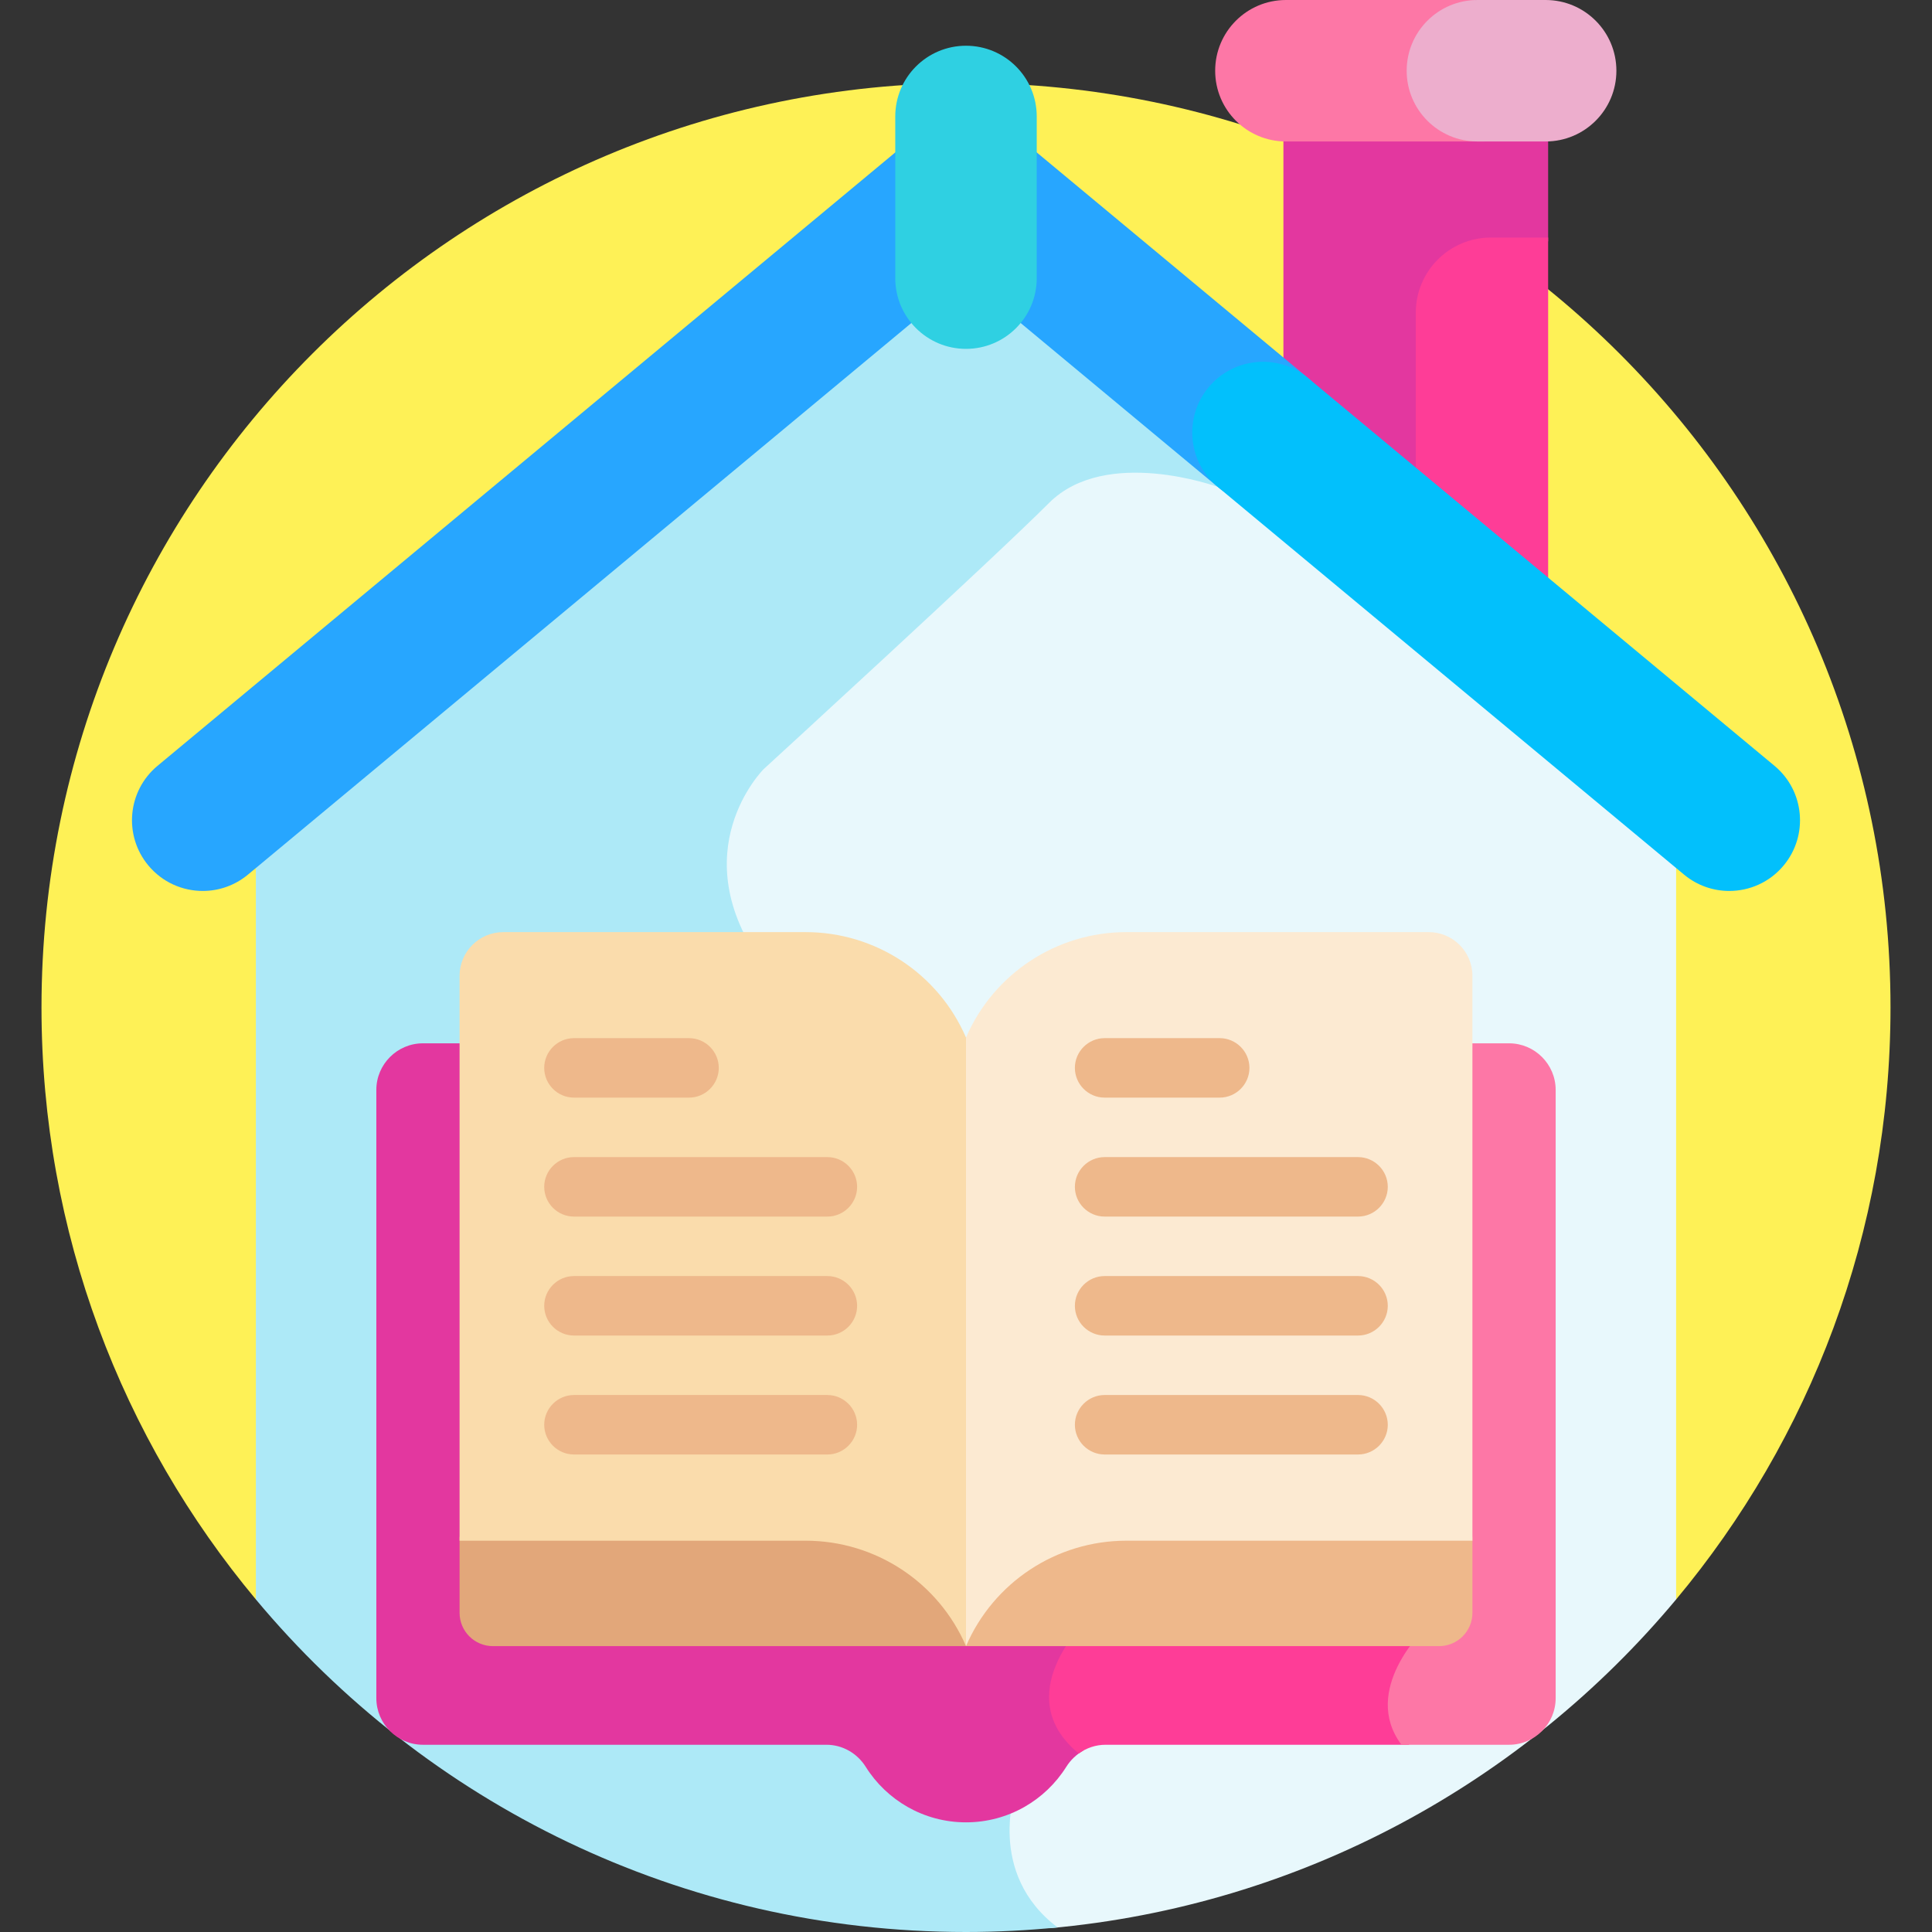 <svg width="140" height="140" viewBox="0 0 140 140" fill="none" xmlns="http://www.w3.org/2000/svg">
<rect x="0" y="0" width="140" height="140" fill="#333333" stroke="none"/>
<path d="M121.458 115.901C131.155 104.28 136.993 89.326 136.993 73.007C136.993 36.008 106.999 6.015 70 6.015C33.001 6.015 3.007 36.008 3.007 73.007C3.007 89.326 8.845 104.28 18.542 115.901H121.458Z" fill="#FEF156"/>
<path d="M102.866 22.933C102.866 19.925 105.305 17.486 108.312 17.486H112.184V9.934H93.001V27.575L102.866 35.778V22.933Z" fill="#E3379F"/>
<path d="M112.184 43.525V17.213H108.039C105.031 17.213 102.593 19.651 102.593 22.659V35.55L112.184 43.525Z" fill="#FE3D97"/>
<path d="M88.605 33.601L88.032 34.779C87.336 34.556 85.686 34.083 83.714 33.908C80.265 33.601 77.504 34.378 75.729 36.153C71.659 40.224 55.229 55.276 55.051 55.44C54.988 55.502 48.858 61.766 55.008 70.241C60.772 78.183 72.538 126.877 73.189 129.586C73.032 130.081 72.499 132.009 72.88 134.297C73.156 135.949 73.962 138 76.056 139.726C94.269 138.094 110.382 129.174 121.458 115.901V60.446L88.605 33.601Z" fill="#E8F8FC"/>
<path d="M70 18.398L18.542 60.446V115.901C30.831 130.628 49.32 140 70 140C72.241 140 74.454 139.884 76.638 139.669C71.421 135.726 73.615 129.604 73.615 129.604C73.615 129.604 61.356 78.289 55.341 70C49.325 61.711 55.341 55.73 55.341 55.73C55.341 55.73 71.896 40.567 76.02 36.443C80.144 32.319 88.244 35.283 88.244 35.283L88.932 33.867L70 18.398Z" fill="#ADE9F7"/>
<path d="M14.693 64.562C13.222 64.563 11.763 63.933 10.749 62.714C8.939 60.537 9.237 57.306 11.413 55.496L66.723 9.508C68.623 7.928 71.378 7.928 73.277 9.508L94.798 27.401C96.974 29.211 97.272 32.443 95.462 34.62C93.652 36.796 90.421 37.094 88.244 35.284L70 20.115L17.967 63.378C17.009 64.174 15.848 64.562 14.693 64.562Z" fill="#27A6FF"/>
<path d="M125.307 64.562C124.152 64.562 122.991 64.174 122.033 63.378L88.243 35.283C86.067 33.474 85.769 30.242 87.579 28.065C89.388 25.889 92.621 25.591 94.797 27.401L128.587 55.495C130.764 57.305 131.061 60.537 129.251 62.714C128.238 63.933 126.778 64.562 125.307 64.562Z" fill="#02C0FC"/>
<path d="M70 25.28C67.169 25.28 64.874 22.986 64.874 20.155V8.439C64.874 5.608 67.169 3.314 70 3.314C72.831 3.314 75.126 5.608 75.126 8.439V20.155C75.126 22.986 72.831 25.28 70 25.28Z" fill="#2FD0E2"/>
<path d="M102.479 5.126C102.479 2.295 104.774 0 107.605 0H93.181C90.35 0 88.056 2.295 88.056 5.126C88.056 7.956 90.35 10.251 93.181 10.251H107.605C104.774 10.251 102.479 7.956 102.479 5.126Z" fill="#FD77A6"/>
<path d="M117.13 5.126C117.13 2.295 114.835 0 112.004 0H107.058C104.227 0 101.933 2.295 101.933 5.126C101.933 7.956 104.227 10.251 107.058 10.251H112.004C114.835 10.251 117.13 7.956 117.13 5.126Z" fill="#EDAECD"/>
<path d="M79.236 117.484L78.578 75.603H30.644C28.789 75.603 27.271 77.121 27.271 78.976V123.059C27.271 124.914 28.789 126.432 30.644 126.432H59.889C61.051 126.432 62.115 127.046 62.733 128.03C64.249 130.447 66.937 132.054 70 132.054C73.063 132.054 75.751 130.447 77.267 128.03C77.578 127.536 78 127.136 78.491 126.859C73.796 122.683 79.236 117.484 79.236 117.484Z" fill="#E3379F"/>
<path d="M103.78 118.047L103.285 75.603H78.016L78.674 117.484C78.674 117.484 73.052 122.857 78.172 127.066C78.729 126.664 79.401 126.432 80.111 126.432H102.118C99.153 122.468 103.78 118.047 103.78 118.047Z" fill="#FE3D97"/>
<path d="M109.356 75.603H102.722L103.218 118.047C103.218 118.047 98.591 122.468 101.556 126.432H109.356C111.211 126.432 112.729 124.914 112.729 123.059V78.976C112.729 77.121 111.211 75.603 109.356 75.603Z" fill="#FD77A6"/>
<path d="M70 111.364V119.285H104.281C105.616 119.285 106.698 118.203 106.698 116.868V111.364H70Z" fill="#EEB88B"/>
<path d="M70 111.364H33.303V116.868C33.303 118.203 34.385 119.285 35.719 119.285H70V111.364Z" fill="#E2A77A"/>
<path d="M81.617 67.545C76.567 67.545 72.001 70.548 70 75.185L69.336 90.349C69.099 95.765 69.084 103.157 69.29 108.574L70 119.285C72.001 114.648 76.567 111.645 81.617 111.645H106.697V70.715C106.697 68.964 105.279 67.545 103.528 67.545L81.617 67.545Z" fill="#FCEAD2"/>
<path d="M58.383 67.545H36.472C34.721 67.545 33.302 68.964 33.302 70.715V111.645H58.383C63.433 111.645 67.999 114.648 70 119.285V75.185C67.999 70.548 63.433 67.545 58.383 67.545Z" fill="#FADCAC"/>
<path d="M98.409 83.848H80.045C78.859 83.848 77.89 84.818 77.89 86.003C77.89 87.189 78.86 88.158 80.045 88.158H98.409C99.594 88.158 100.564 87.189 100.564 86.003C100.564 84.818 99.594 83.848 98.409 83.848Z" fill="#EEB88B"/>
<path d="M98.409 92.468H80.045C78.859 92.468 77.89 93.438 77.89 94.623C77.89 95.808 78.86 96.778 80.045 96.778H98.409C99.594 96.778 100.564 95.808 100.564 94.623C100.564 93.438 99.594 92.468 98.409 92.468Z" fill="#EEB88B"/>
<path d="M98.409 101.088H80.045C78.859 101.088 77.89 102.058 77.89 103.243C77.89 104.428 78.86 105.398 80.045 105.398H98.409C99.594 105.398 100.564 104.428 100.564 103.243C100.564 102.058 99.594 101.088 98.409 101.088Z" fill="#EEB88B"/>
<path d="M90.539 77.383C90.539 76.198 89.569 75.228 88.384 75.228H80.045C78.859 75.228 77.89 76.198 77.89 77.383C77.89 78.569 78.86 79.538 80.045 79.538H88.384C89.569 79.538 90.539 78.569 90.539 77.383Z" fill="#EEB88B"/>
<path d="M52.085 77.383C52.085 76.198 51.115 75.228 49.93 75.228H41.591C40.406 75.228 39.436 76.198 39.436 77.383C39.436 78.569 40.406 79.538 41.591 79.538H49.93C51.115 79.538 52.085 78.569 52.085 77.383Z" fill="#EEB88B"/>
<path d="M59.955 83.848H41.591C40.406 83.848 39.436 84.818 39.436 86.003C39.436 87.189 40.406 88.158 41.591 88.158H59.955C61.141 88.158 62.11 87.189 62.11 86.003C62.11 84.818 61.141 83.848 59.955 83.848Z" fill="#EEB88B"/>
<path d="M59.955 92.468H41.591C40.406 92.468 39.436 93.438 39.436 94.623C39.436 95.808 40.406 96.778 41.591 96.778H59.955C61.141 96.778 62.11 95.808 62.11 94.623C62.11 93.438 61.141 92.468 59.955 92.468Z" fill="#EEB88B"/>
<path d="M59.955 101.088H41.591C40.406 101.088 39.436 102.058 39.436 103.243C39.436 104.428 40.406 105.398 41.591 105.398H59.955C61.141 105.398 62.11 104.428 62.11 103.243C62.11 102.058 61.141 101.088 59.955 101.088Z" fill="#EEB88B"/>
</svg>
